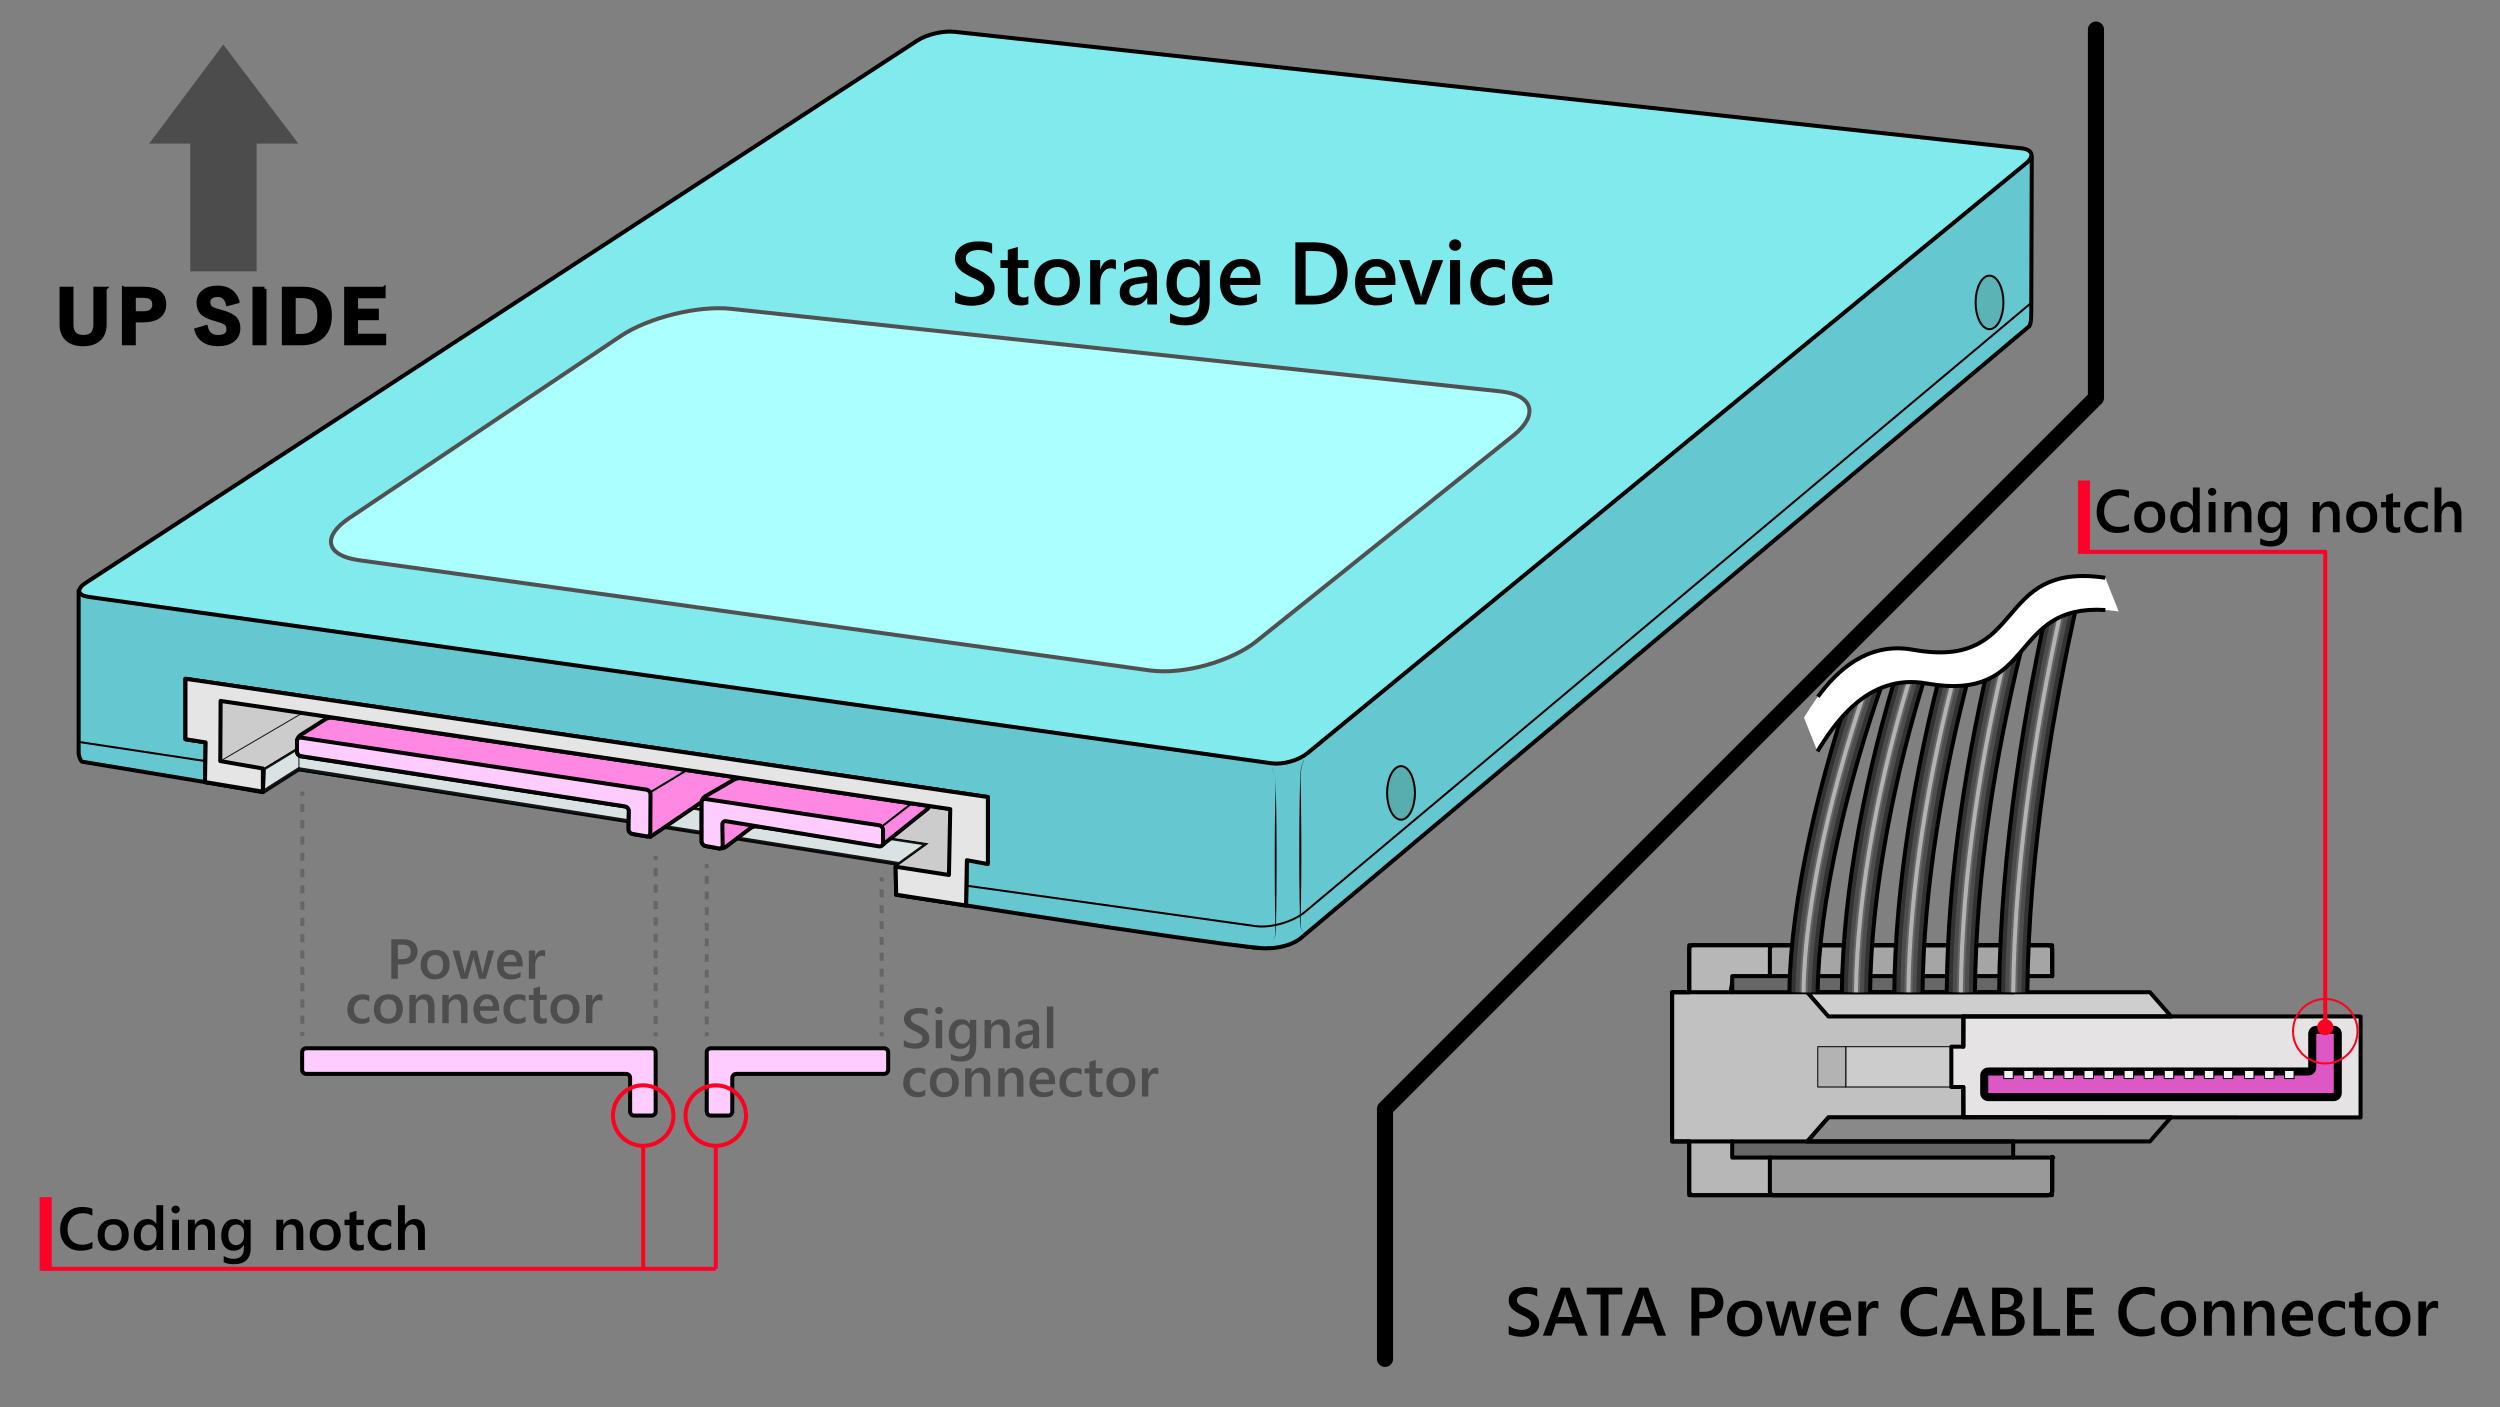 <svg xmlns="http://www.w3.org/2000/svg" width="620" height="349" viewBox="0 0 620 349">
  <rect x="0" y="0" width="620" height="349" fill="#808080" stroke="none"/>
  <g stroke="#000" stroke-miterlimit="10" stroke-linejoin="round">
    <path fill="#666" stroke-width=".5" d="M429.596 242.076h69.687v4h-69.687zm0 41h69.687v4h-69.687z"/>
    <path fill="#898989" stroke-width=".5" d="M533.18 283.076l5.25-6h-85l-4.93 6z"/>
    <path fill="#999" stroke-width=".5" d="M438.93 287h70v9.407h-70z"/>
    <path fill="#A5A5A5" stroke-width=".5" d="M438.93 234.41h70v7.667h-70z"/>
    <path fill="#B7B7B7" stroke-width=".5" d="M418.927 246.076V234.41h20.002v7.667h-9.34l-.67 4zm0 37h10.67v4l9.332-.076v9.407h-20.01z"/>
    <path fill="#C1C1C1" stroke-width=".5" d="M414.68 283.076v-37h33.82l4.93 6h33.5l-.088 25h-33.038l-5.304 6z"/>
    <path fill="#CCC" stroke-width=".25" d="M457.75 259.576h26.18v10h-26.18z"/>
    <path fill="#CECECE" stroke-width=".5" d="M448.5 246.076h84.68l5.25 6h-85z"/>
    <path fill="#E5E3E3" d="M585.43 252.076h-98.5l-.055 7.5h-2.946v10h2.94l.05 7.5 98.5.05z"/>
    <path fill="#B3B3B3" stroke-width=".25" d="M450.804 259.576h6.946v10h-6.946z"/>
  </g>
  <path fill="#DD58C4" d="M572.435 265.73c.55 0 1-.45 1-1v-8.336c0-.55.45-1 1-1h4.333c.55 0 1 .45 1 1v14.688c0 .55-.45 1-1 1h-85.68c-.55 0-1-.45-1-1v-4.353c0-.55.45-1 1-1h79.347z"/>
  <path fill="none" stroke="#000" stroke-width="2" stroke-miterlimit="10" d="M572.435 265.73c.55 0 1-.45 1-1v-8.336c0-.55.45-1 1-1h4.333c.55 0 1 .45 1 1v14.688c0 .55-.45 1-1 1h-85.68c-.55 0-1-.45-1-1v-4.353c0-.55.45-1 1-1h79.347z" stroke-linecap="round" stroke-linejoin="round"/>
  <path fill="#F2F2F2" stroke="#000" stroke-width=".25" stroke-miterlimit="10" d="M556.632 265.486h2.35v2h-2.35zm-5.248 0h2.34v2h-2.34zm-4.71 0h2.355v2h-2.36zm-4.972 0h2.354v2h-2.354zm-4.972 0h2.35v2h-2.35zm-4.97 0h2.34v2h-2.34zm-4.983 0h2.35v2h-2.35zm-4.975 0h2.354v2h-2.354zm-4.972 0h2.353v2h-2.353zm-4.973 0h2.34v2h-2.34zm-4.98 0h2.35v2h-2.35zm-4.977 0h2.354v2H501.9zm-4.97 0h2.353v2h-2.354zm64.674 0h2.354v2h-2.354zm4.97 0h2.355v2h-2.36z" stroke-linecap="round" stroke-linejoin="round"/>
  <path fill="none" stroke="#000" stroke-miterlimit="10" d="M414.68 246.076v37-37zm72.25 13.5v-7.5h-33.5l-5.25-6h-33.5m0 37h33.5l5.25-6h33.5v-7.5m51.5-17.5l-5.25-6h-85m0 37h85l5.25-6m-29.5 9.834v8.497c0 .55-.45 1-1 1h-68c-.55 0-1-.45-1-1v-8.33m0-45v-6.667c0-.55.45-1 1-1h68c.55 0 1 .45 1 1v6.667" stroke-linecap="round" stroke-linejoin="round"/>
  <path fill="none" stroke="#000" stroke-miterlimit="10" d="M418.927 246.076V235.41c0-.55.45-1 1-1h88.002c.55 0 1 .45 1 1v6.667m0 44.833v8.497c0 .55-.45 1-1 1h-88.01c-.55 0-1-.45-1-1v-12.33m119.5-31h-51.5m0 25h51.5m-39.15 6v4m0-45v4" stroke-linecap="round" stroke-linejoin="round"/>
  <g fill="none" stroke="#000" stroke-miterlimit="10" stroke-linecap="round" stroke-linejoin="round">
    <path d="M508.93 242.076v-7.666h-90.003v11.666h-4.248v37h4.24v13.33h90v-9.33"/>
    <path d="M429.596 246.076v-4h79.333m.29 45h-79.63v-4m0-41h68.51m-68.51 45h69.68m-51.1-41h51.1m0 37h-51.1"/>
  </g>
  <path fill="none" stroke="#000" stroke-width="8" stroke-miterlimit="10" d="M499.282 246.076c.356-35.272 6.51-71.076 12.61-98.1m-25.61 98.1c.306-30.253 5.212-59.582 11.47-85.35m-24.47 85.35c.262-25.956 5.146-55.045 12.047-80.955m-25.05 80.96c.25-25.15 6.08-54.83 14.29-80.82m-27.29 80.82c.23-22.48 7.52-53.2 16.66-78.92" stroke-linejoin="round"/>
  <path fill="none" stroke="#333" stroke-width="6" stroke-miterlimit="10" d="M499.282 246.076c.356-35.272 6.51-71.076 12.61-98.1m-25.61 98.1c.306-30.253 5.212-59.582 11.47-85.35m-24.47 85.35c.262-25.956 5.146-55.045 12.047-80.955m-25.05 80.96c.25-25.15 6.08-54.83 14.29-80.82m-27.29 80.82c.23-22.48 7.52-53.2 16.66-78.92" stroke-linejoin="round"/>
  <path fill="none" stroke="#4D4D4D" stroke-width="4" stroke-miterlimit="10" d="M447.282 246.076c.228-22.48 7.52-53.203 16.658-78.92m-3.658 78.92c.254-25.15 6.085-54.83 14.296-80.823m-1.296 80.823c.262-25.956 5.146-55.045 12.047-80.955m.95 80.96c.3-30.25 5.21-59.58 11.47-85.35m1.53 85.35c.35-35.27 6.51-71.07 12.61-98.1" stroke-linejoin="round"/>
  <path fill="none" stroke="#666" stroke-width="2" stroke-miterlimit="10" d="M499.282 246.076c.356-35.272 6.51-71.076 12.61-98.1m-25.61 98.1c.306-30.253 5.212-59.582 11.47-85.35m-24.47 85.35c.262-25.956 5.146-55.045 12.047-80.955m-25.05 80.96c.25-25.15 6.08-54.83 14.29-80.82m-27.29 80.82c.23-22.48 7.52-53.2 16.66-78.92" stroke-linejoin="round"/>
  <path fill="none" stroke="#B3B3B3" stroke-miterlimit="10" d="M499.282 246.076c.356-35.272 6.51-71.076 12.61-98.1m-25.61 98.1c.306-30.253 5.212-59.582 11.47-85.35m-50.47 85.35c.228-22.48 7.52-53.203 16.658-78.92m-3.658 78.92c.254-25.15 6.085-54.83 14.296-80.823m-1.296 80.823c.262-25.956 5.146-55.045 12.047-80.955" stroke-linejoin="round"/>
  <path fill="#FFF" d="M447.385 177.974c3.793-6.066 12.14-19.52 27.03-16.84 28.72 5.17 19.398-21.99 47.69-17.848l3.33 8.36c-28.292-4.14-18.968 23.018-47.69 17.85-14.89-2.68-23.236 10.772-27.028 16.838l-3.332-8.36z"/>
  <path fill="none" stroke="#000" stroke-miterlimit="10" d="M522.135 151.292c-24.29-1.61-16.847 23.16-44.39 18.204-14.892-2.68-23.237 10.773-27.03 16.84"/>
  <path fill="none" stroke="#000" stroke-miterlimit="10" d="M522.104 143.286c-28.29-4.14-18.968 23.017-47.688 17.848-11.4-2.052-18.965 5.352-23.586 11.657"/>
  <path fill="#65C8D0" stroke="#000" stroke-width=".25" stroke-miterlimit="10" d="M223.016 214.295l-.902.652.143 6.942L310 235.19s7.31 2.093 14.988-4.553 177.37-149 177.37-149 1.384-1.49 1.392-4.018c.01-3.46.123-38.27.123-38.27s.906-2.19-3.412-2.67S236.86 7.9 236.86 7.9s-4.806-.525-10.107 2.644c-3.11 2.03-201.78 131.595-204.87 133.61s-2.376 3.532-2.376 3.532.126 36.19 0 38.69.96 2.542.96 2.542l44.735 7.416 8.46-5.266 149.36 23.227z"/>
  <g stroke="#000" stroke-miterlimit="10">
    <path fill="#E6E6E6" d="M65.19 196.446l.185-5.82 8.753-5.335L230 209.25l-6.984 5.045-148.888-23.528z" opacity=".9" stroke-linejoin="round"/>
    <path fill="#FFF" d="M45.995 183.333v-15l199 29.334v14l-5.208-.896-.212 13.8-17.32-2.67-.14-6.94 13.08 1.79.467-16.06L54.71 173.84l-.078 14.916 10.743 1.874-.184 5.82-14.35-2.487.17-9.833z" stroke-linejoin="round"/>
    <path fill="#CCC" stroke-width=".25" d="M222.114 214.947L230 209.25 74.128 185.29l-8.753 5.335-10.743-1.875.078-14.917 180.96 27.165-.333 16z"/>
    <path fill="#FFF" stroke-width=".25" d="M54.632 188.75l20.343-11.912m-.847 8.452v5.477" opacity=".9"/>
  </g>
  <path fill="none" stroke="#000" stroke-miterlimit="10" d="M222.26 221.842c92.67 14.637 92.032 13.326 92.032 13.326s4.707.125 8.04-2.292L503.126 81s.625.01.625-3.375c0-5.75.13-39.12.13-39.12"/>
  <path fill="none" stroke="#000" stroke-miterlimit="10" d="M19.5 146.505v40.412s.336 1.896.958 2c15.74 2.617 30.637 5.086 44.736 7.416" stroke-linecap="round" stroke-linejoin="round"/>
  <path fill="#80EAED" d="M324.2 186.828c-2.127 1.744-6.095 2.858-8.817 2.476L21.953 148.03c-2.724-.383-3.067-1.925-.764-3.428L227.48 10.065c2.302-1.502 6.424-2.487 9.157-2.188L501.363 36.79c2.734.3 3.23 1.97 1.105 3.716l-178.27 146.322z"/>
  <path fill="none" stroke="#000" stroke-miterlimit="10" d="M324.2 186.828c-2.127 1.744-6.095 2.858-8.817 2.476L21.953 148.03c-2.724-.383-3.067-1.925-.764-3.428L227.48 10.065c2.302-1.502 6.424-2.487 9.157-2.188L501.363 36.79c2.734.3 3.23 1.97 1.105 3.716l-178.27 146.322z"/>
  <path fill="none" stroke="#000" stroke-width=".5" stroke-miterlimit="10" d="M503.873 75L323.648 226.147c-2.95 2.474-8.482 4.062-12.296 3.528l-71.566-10.01M19.5 184l31.422 4.75"/>
  <ellipse cx="347.454" cy="196.644" fill="#58ADAF" stroke="#000" stroke-width=".5" stroke-miterlimit="10" rx="3.454" ry="6.643"/>
  <ellipse cx="493.4" cy="75" fill="#5BB3B5" stroke="#000" stroke-width=".5" stroke-miterlimit="10" rx="3.454" ry="6.643"/>
  <path fill="#ABFFFF" d="M311.71 158.958c-6.44 5.157-18.396 8.444-26.566 7.305l-196.16-27.34c-8.17-1.14-9.25-5.83-2.396-10.424l67.337-45.15c6.853-4.6 19.17-7.64 27.374-6.76l190.78 20.47c8.2.88 9.64 5.82 3.2 10.97l-63.58 50.92z"/>
  <path fill="none" stroke="#515151" stroke-miterlimit="10" d="M311.71 158.958c-6.44 5.157-18.396 8.444-26.566 7.305l-196.16-27.34c-8.17-1.14-9.25-5.83-2.396-10.424l67.337-45.15c6.853-4.6 19.17-7.64 27.374-6.76l190.78 20.47c8.2.88 9.64 5.82 3.2 10.97l-63.58 50.92z"/>
  <path d="M323.375 188.625c-.392.74-.58 1.563-.7 2.384-.112.82-.154 1.65-.13 2.48.04 1.67.09 3.33.104 5 .05 3.33.07 6.66.08 10 .03 3.33-.01 6.67-.02 10l-.06 5c-.02 1.66-.05 3.33-.1 5v.01c-.13.98.11 2.06.8 2.82-.73-.73-1.03-1.81-.95-2.85v.01c-.05-1.67-.07-3.34-.09-5l-.06-5c-.01-3.34-.05-6.67-.02-10 .01-3.34.03-6.67.09-10.01.01-1.67.06-3.34.1-5-.01-.84.04-1.67.17-2.5.13-.82.34-1.65.74-2.38zm-7.898 2c.404.73.61 1.556.745 2.377.128.825.185 1.66.175 2.497.04 1.66.09 3.33.104 4.99.06 3.33.08 6.66.09 10 .03 3.33-.01 6.67-.02 10l-.05 5c-.02 1.66-.04 3.33-.09 5v-.01c.09 1.03-.21 2.11-.94 2.84.7-.76.94-1.85.81-2.83v-.01c-.05-1.67-.07-3.34-.09-5l-.05-5c-.01-3.34-.04-6.67-.02-10 .01-3.34.03-6.67.09-10 .02-1.67.07-3.33.11-5 .03-.83-.02-1.67-.13-2.49-.12-.82-.31-1.65-.7-2.39z"/>
  <path fill="#FF88E3" d="M161.266 207.567l20.814-14.16c.455-.31.38-.63-.163-.71L82.485 178c-.544-.08-1.37.096-1.833.39l-6.144 3.91c-.464.294-.845.985-.846 1.535l-.006 2.59c0 .55.442 1.07.986 1.153L155 199.993c.543.084.98.603.97 1.152l-.08 4.497c-.01.55.424 1.076.967 1.17l4.41.755"/>
  <path fill="none" stroke="#000" stroke-miterlimit="10" d="M161.266 207.567l20.814-14.16c.455-.31.38-.63-.163-.71L82.485 178c-.544-.08-1.37.096-1.833.39l-6.144 3.91c-.464.294-.845.985-.846 1.535l-.006 2.59c0 .55.442 1.07.986 1.153L155 199.993c.543.084.98.603.97 1.152l-.08 4.497c-.01.55.424 1.076.967 1.17l4.41.755" stroke-linecap="round" stroke-linejoin="round"/>
  <path fill="#FF88E3" d="M218.667 209.708l11.4-9.13c.428-.344.334-.69-.21-.77l-45.96-6.817c-.545-.08-1.38.08-1.855.36l-7.177 4.16c-.475.28-.865.95-.865 1.5v9.63c0 .55.443 1.08.984 1.18l3.275.6c.54.1 1.34-.09 1.78-.42l6.04-4.59c.44-.33 1.24-.53 1.78-.45l30.8 4.78"/>
  <path fill="none" stroke="#000" stroke-miterlimit="10" d="M218.667 209.708l11.4-9.13c.428-.344.334-.69-.21-.77l-45.96-6.817c-.545-.08-1.38.08-1.855.36l-7.177 4.16c-.475.28-.865.95-.865 1.5v9.63c0 .55.443 1.08.984 1.18l3.275.6c.54.1 1.34-.09 1.78-.42l6.04-4.59c.44-.33 1.24-.53 1.78-.45l30.8 4.78" stroke-linejoin="round"/>
  <path fill="none" stroke="#000" stroke-width=".5" stroke-miterlimit="10" d="M161.33 196.447l9.035-5.463M218.667 205l7.42-5.753"/>
  <path fill="#FCF" d="M174.984 209.804c-.54-.1-.984-.63-.984-1.18V199c0-.55.445-.933.99-.85l43.02 6.516c.545.082.99.6.99 1.15v3.25c0 .55-.444.926-.987.837l-37.9-6.24c-.544-.09-.98.287-.97.837l.084 5.08c.01.55-.426.918-.967.82l-3.276-.596z"/>
  <path fill="none" stroke="#000" stroke-miterlimit="10" d="M174.984 209.804c-.54-.1-.984-.63-.984-1.18V199c0-.55.445-.933.99-.85l43.02 6.516c.545.082.99.6.99 1.15v3.25c0 .55-.444.926-.987.837l-37.9-6.24c-.544-.09-.98.287-.97.837l.084 5.08c.01.55-.426.918-.967.82l-3.276-.596z"/>
  <path fill="#FCF" d="M155.89 205.643c-.01.55.426 1.076.97 1.17l3.42.586c.543.09.99-.29.993-.84l.056-9.57c0-.55-.44-1.07-.99-1.15l-85.69-12.91c-.55-.08-.99.3-.99.85l-.01 2.59c0 .55.44 1.06.98 1.15l80.36 12.47c.54.08.98.6.97 1.15l-.08 4.49z"/>
  <path fill="none" stroke="#000" stroke-miterlimit="10" d="M155.89 205.643c-.01.55.426 1.076.97 1.17l3.42.586c.543.09.99-.29.993-.84l.056-9.57c0-.55-.44-1.07-.99-1.15l-85.69-12.91c-.55-.08-.99.3-.99.85l-.01 2.59c0 .55.44 1.06.98 1.15l80.36 12.47c.54.08.98.6.97 1.15l-.08 4.49z"/>
  <path fill="#E5E5E5" stroke="#000" stroke-miterlimit="10" d="M222.114 214.947l13.223 2.05.325-16.33L54.71 173.833l-.078 14.917 10.562 1.844v5.74l-14.36-2.376.166-9.833-5.005-.792v-15l199 29.334v16.628l-5.208-.963-.212 11.23-17.32-2.672z" stroke-linejoin="round"/>
  <path fill="#FCF" d="M182.602 266.327c-.55 0-1 .45-1 1v8.335c0 .55-.45 1-1 1h-4.333c-.55 0-1-.45-1-1v-14.688c0-.55.45-1 1-1h43c.55 0 1 .45 1 1v4.353c0 .55-.45 1-1 1H182.6z"/>
  <path fill="none" stroke="#000" stroke-miterlimit="10" d="M182.602 266.327c-.55 0-1 .45-1 1v8.335c0 .55-.45 1-1 1h-4.333c-.55 0-1-.45-1-1v-14.688c0-.55.45-1 1-1h43c.55 0 1 .45 1 1v4.353c0 .55-.45 1-1 1H182.6z"/>
  <path fill="#FCF" d="M155.268 266.327c.55 0 1 .45 1 1v8.335c0 .55.45 1 1 1h4.333c.55 0 1-.45 1-1v-14.688c0-.55-.45-1-1-1H75.93c-.55 0-1 .45-1 1v4.353c0 .55.45 1 1 1h79.345z"/>
  <path fill="none" stroke="#000" stroke-miterlimit="10" d="M155.268 266.327c.55 0 1 .45 1 1v8.335c0 .55.45 1 1 1h4.333c.55 0 1-.45 1-1v-14.688c0-.55-.45-1-1-1H75.93c-.55 0-1 .45-1 1v4.353c0 .55.45 1 1 1h79.345z"/>
  <g fill="none" stroke="#666" stroke-miterlimit="10">
    <path d="M74.975 196.333v1"/>
    <path d="M74.975 199.353V254.9" stroke-dasharray="2.02 2.02"/>
    <path d="M74.975 255.91v1"/>
  </g>
  <g fill="none" stroke="#666" stroke-miterlimit="10">
    <path d="M218.667 217.58v1"/>
    <path d="M218.667 220.55v34.467" stroke-dasharray="1.97 1.97"/>
    <path d="M218.667 256v1"/>
  </g>
  <g fill="none" stroke="#666" stroke-miterlimit="10">
    <path d="M175.268 214.295v1"/>
    <path d="M175.268 217.233v37.8" stroke-dasharray="1.938 1.938"/>
    <path d="M175.268 256v1"/>
  </g>
  <g fill="none" stroke="#666" stroke-miterlimit="10">
    <path d="M162.602 212.25v1"/>
    <path d="M162.602 215.286v39.697" stroke-dasharray="2.036 2.036"/>
    <path d="M162.602 256v1"/>
  </g>
  <path fill="none" stroke="#000" stroke-width="4" stroke-miterlimit="10" d="M343.483 337v-62.02L519.797 98.667V7.333" stroke-linecap="round" stroke-linejoin="round"/>
  <path d="M236.864 74.893V72.26c.236.216.517.41.843.58.326.173.67.318 1.037.436s.73.21 1.096.274.702.097 1.01.097c1.074 0 1.875-.18 2.4-.537.527-.358.79-.877.79-1.558 0-.365-.087-.682-.262-.95-.176-.27-.42-.515-.736-.737-.315-.222-.686-.435-1.112-.64-.426-.203-.883-.416-1.37-.638-.523-.28-1.01-.562-1.46-.85-.452-.285-.844-.602-1.177-.95-.333-.347-.595-.74-.784-1.176-.19-.43-.29-.94-.29-1.53 0-.72.16-1.35.49-1.88.32-.53.75-.97 1.29-1.32.53-.34 1.14-.6 1.82-.77.68-.17 1.37-.25 2.08-.25 1.61 0 2.78.19 3.52.55v2.53c-.88-.63-2-.94-3.38-.94-.38 0-.76.04-1.14.11-.38.08-.72.19-1.01.36-.3.17-.54.38-.73.64-.19.26-.28.57-.28.93 0 .35.07.64.21.9.14.25.35.48.62.69.27.21.61.41 1.01.61.39.2.85.41 1.38.64.53.28 1.04.57 1.52.88.47.31.89.65 1.25 1.02.36.38.65.79.86 1.24.21.46.31.98.31 1.56 0 .78-.16 1.44-.47 1.98-.32.54-.74.97-1.27 1.31-.54.34-1.15.58-1.85.73-.7.15-1.43.23-2.2.23-.26 0-.58-.02-.95-.06-.38-.04-.76-.1-1.16-.17-.4-.08-.77-.17-1.12-.28-.35-.11-.64-.23-.85-.37zm18.208.494c-.487.243-1.128.365-1.923.365-2.14 0-3.21-1.024-3.21-3.072v-6.22h-1.84v-1.955h1.83V61.96l2.49-.71v3.255h2.63v1.955h-2.63v5.5c0 .652.11 1.117.35 1.396s.63.42 1.18.42c.42 0 .79-.123 1.09-.366v1.977zm7.025.376c-1.697 0-3.053-.514-4.066-1.542-1.01-1.02-1.52-2.39-1.52-4.08 0-1.85.53-3.29 1.59-4.33 1.06-1.03 2.48-1.55 4.27-1.55 1.72 0 3.06.51 4.02 1.52s1.44 2.41 1.44 4.2c0 1.76-.52 3.16-1.55 4.22-1.03 1.06-2.42 1.59-4.17 1.59zm.118-9.53c-.974 0-1.744.34-2.31 1.022-.566.68-.85 1.62-.85 2.814 0 1.15.287 2.06.86 2.72.573.66 1.34.99 2.3.99.98 0 1.734-.33 2.26-.98.526-.65.79-1.58.79-2.78 0-1.21-.263-2.15-.79-2.81-.525-.66-1.28-.99-2.26-.99zm14.525.647c-.302-.237-.735-.355-1.3-.355-.74 0-1.355.333-1.85 1s-.74 1.57-.74 2.717v5.264h-2.492v-11h2.492v2.267h.043c.243-.773.618-1.376 1.123-1.81.505-.433 1.07-.65 1.692-.65.45 0 .795.068 1.03.204v2.362zm10.204 8.625h-2.417v-1.72h-.043c-.76 1.32-1.873 1.978-3.34 1.978-1.083 0-1.93-.293-2.542-.88-.612-.588-.918-1.365-.918-2.332 0-2.07 1.196-3.28 3.588-3.63l3.266-.46c0-1.57-.745-2.35-2.234-2.35-1.31 0-2.492.45-3.545 1.36v-2.18c1.16-.69 2.49-1.03 4.01-1.03 2.78 0 4.17 1.37 4.17 4.1v7.16zm-2.406-5.403l-2.31.322c-.716.093-1.255.267-1.617.52-.36.255-.54.7-.54 1.338 0 .466.17.847.5 1.144.34.297.78.446 1.34.446.76 0 1.39-.267 1.89-.8s.75-1.205.75-2.014v-.956zm15.458 4.522c0 4.04-2.03 6.06-6.09 6.06-1.434 0-2.683-.24-3.75-.72v-2.278c1.203.688 2.345 1.03 3.427 1.03 2.614 0 3.92-1.285 3.92-3.855v-1.2h-.042c-.82 1.41-2.06 2.11-3.71 2.11-1.34 0-2.42-.49-3.24-1.46-.82-.98-1.23-2.29-1.23-3.93 0-1.87.44-3.35 1.32-4.46.88-1.1 2.09-1.65 3.63-1.65 1.46 0 2.53.6 3.24 1.79h.05v-1.53H300v10.11zm-2.47-4.157v-1.43c0-.772-.257-1.433-.77-1.98-.51-.55-1.15-.823-1.916-.823-.945 0-1.685.35-2.218 1.047-.534.7-.8 1.68-.8 2.93 0 1.08.256 1.95.768 2.6.512.65 1.19.97 2.036.97.86 0 1.558-.31 2.095-.93.54-.61.81-1.41.81-2.37zm15.027.215h-7.498c.03 1.017.342 1.8.94 2.353.598.552 1.42.827 2.466.827 1.18 0 2.26-.35 3.24-1.053v2c-1 .63-2.32.94-3.97.94-1.62 0-2.89-.5-3.81-1.5-.92-1-1.38-2.41-1.38-4.22 0-1.71.51-3.11 1.52-4.19 1.02-1.08 2.27-1.62 3.78-1.62s2.67.48 3.49 1.45c.82.96 1.24 2.31 1.24 4.03v.95zm-2.407-1.762c-.007-.895-.22-1.59-.633-2.09-.416-.497-.988-.746-1.72-.746-.716 0-1.323.262-1.82.784-.498.523-.804 1.207-.92 2.052h5.093zm11.108 6.585V60.1h4.447c5.68 0 8.52 2.504 8.52 7.51 0 2.378-.78 4.288-2.36 5.73-1.57 1.444-3.69 2.166-6.34 2.166h-4.26zM323.8 62.27v11.076h2.042c1.797 0 3.195-.494 4.194-1.482s1.5-2.385 1.5-4.19c0-3.6-1.867-5.402-5.6-5.402H323.8zm22.268 8.412h-7.498c.03 1.017.342 1.8.94 2.353.598.552 1.42.827 2.466.827 1.174 0 2.252-.35 3.232-1.053v2c-1.002.63-2.327.94-3.975.94-1.618 0-2.888-.5-3.808-1.5-.92-1-1.38-2.41-1.38-4.22 0-1.71.506-3.11 1.52-4.19 1.014-1.08 2.27-1.62 3.775-1.62s2.668.48 3.492 1.45c.822.96 1.234 2.31 1.234 4.03v.95zm-2.406-1.762c-.007-.895-.22-1.59-.633-2.09-.42-.497-.99-.746-1.72-.746-.72 0-1.33.262-1.82.784-.5.523-.81 1.207-.92 2.052h5.09zm14.256-4.415l-4.254 11h-2.697l-4.05-11h2.708l2.438 7.69c.187.567.3 1.06.344 1.483h.033c.064-.53.164-1.01.3-1.44l2.558-7.733h2.62zm2.942-2.31c-.407 0-.757-.132-1.047-.397-.29-.265-.435-.602-.435-1.01s.145-.748.435-1.02c.29-.273.64-.41 1.048-.41.43 0 .78.137 1.08.41.3.27.44.61.44 1.02 0 .387-.14.718-.44.994-.29.276-.65.413-1.07.413zm1.236 13.31h-2.492v-11h2.492v11zm11.13-.505c-.88.508-1.923.763-3.126.763-1.633 0-2.95-.51-3.953-1.53-1.004-1.022-1.504-2.344-1.504-3.97 0-1.812.538-3.267 1.616-4.367 1.07-1.1 2.51-1.65 4.32-1.65 1 0 1.88.177 2.65.527v2.32c-.77-.573-1.59-.86-2.45-.86-1.05 0-1.92.357-2.59 1.07-.67.713-1.01 1.646-1.01 2.798 0 1.14.32 2.04.95 2.7.63.66 1.48.99 2.55.99.89 0 1.74-.32 2.53-.95V75zm11.784-4.318h-7.498c.027 1.017.342 1.8.94 2.353.597.552 1.42.827 2.464.827 1.175 0 2.252-.35 3.234-1.053v2c-1.004.63-2.328.94-3.975.94-1.62 0-2.89-.5-3.81-1.5s-1.38-2.41-1.38-4.22c0-1.71.507-3.11 1.52-4.19 1.014-1.08 2.273-1.62 3.777-1.62s2.667.48 3.49 1.45c.824.96 1.236 2.31 1.236 4.03v.95zm-2.406-1.762c-.008-.895-.22-1.59-.635-2.09-.42-.497-.99-.746-1.72-.746-.72 0-1.33.262-1.82.784-.5.523-.81 1.207-.92 2.052h5.09z"/>
  <path stroke="#000" stroke-miterlimit="10" d="M95.133 71.616v1.86h-6.84v3.57h5.166v1.862h-5.17v4.353h6.98v1.87h-9.42V71.62h9.28zm-24.725 0h4.708c2.287 0 4.003.618 5.14 1.854 1.033 1.127 1.55 2.73 1.55 4.81 0 2.37-.727 4.152-2.177 5.348-1.22.998-2.83 1.496-4.85 1.496H70.4V71.616zm2.424 1.81v9.887h1.902c1.522 0 2.66-.454 3.415-1.36.7-.844 1.06-2.063 1.06-3.655 0-3.247-1.45-4.87-4.36-4.87h-2.02zm-7.24-1.81v13.507h-2.47V71.616h2.47zm-6.706 3.137l-2.374.62c-.364-1.473-1.2-2.21-2.505-2.21-.788 0-1.395.18-1.813.537-.354.306-.532.713-.532 1.223 0 .635.204 1.117.612 1.446.37.29 1.028.56 1.973.81l.743.21c1.647.43 2.773.99 3.382 1.69.488.57.734 1.33.734 2.29 0 1.31-.484 2.31-1.452 3.02-.884.65-2.094.97-3.63.97-1.48 0-2.68-.33-3.6-.99-.834-.6-1.402-1.43-1.708-2.52l2.336-.71c.195.83.574 1.46 1.142 1.89.488.36 1.082.55 1.778.55 1.793 0 2.69-.65 2.69-1.93 0-.65-.198-1.13-.59-1.45-.387-.31-1.102-.61-2.152-.9l-.727-.21c-1.563-.45-2.635-1.02-3.22-1.71-.49-.58-.735-1.37-.735-2.36 0-1.14.46-2.05 1.38-2.74.845-.64 1.95-.95 3.32-.95 2.554 0 4.204 1.12 4.948 3.36zm-32.94-3.137v8.84c0 1.7-.542 2.98-1.63 3.834-.912.72-2.14 1.08-3.68 1.08-1.79 0-3.15-.465-4.09-1.394-.847-.845-1.27-2.018-1.27-3.52v-8.84h2.44v8.806c0 2.103.992 3.153 2.974 3.153 1.984 0 2.974-1.05 2.974-3.153v-8.807h2.283zm4.796 0h4.964c3.345 0 5.017 1.29 5.017 3.868 0 1.343-.498 2.36-1.494 3.052-.9.61-2.12.917-3.68.917h-2.37v5.67h-2.44V71.615zm2.442 1.76v4.317h2.303c1.845 0 2.77-.73 2.77-2.193 0-1.417-.894-2.125-2.683-2.125h-2.39z"/>
  <path fill="#4C4C4C" d="M63.64 35.61v31.687H47.18V35.61H36.987L55.37 11.045 73.983 35.61H63.64z"/>
  <path d="M374.158 330.777v-2.034c.182.166.4.315.65.448s.52.25.802.34c.282.09.564.16.847.21s.542.08.78.08c.83 0 1.448-.14 1.855-.41.406-.27.61-.68.61-1.2 0-.28-.068-.52-.204-.73-.136-.2-.325-.39-.568-.56-.243-.17-.53-.34-.86-.49-.328-.16-.68-.32-1.057-.49-.404-.22-.78-.44-1.13-.66-.35-.22-.65-.46-.908-.73-.258-.27-.46-.57-.606-.91-.15-.33-.22-.73-.22-1.18 0-.56.12-1.04.37-1.46s.58-.75.99-1.02.88-.47 1.4-.6 1.06-.19 1.61-.19c1.24 0 2.15.14 2.72.42v1.95c-.68-.48-1.55-.73-2.61-.73-.3 0-.59.03-.88.09-.29.06-.55.15-.78.28-.23.13-.42.29-.56.49s-.22.44-.22.72c0 .27.06.5.17.69s.27.37.48.53.47.32.78.47c.31.15.66.32 1.07.5.41.22.81.45 1.17.68s.69.51.97.79c.28.29.5.61.66.96s.24.76.24 1.2c0 .61-.12 1.12-.37 1.53-.24.42-.57.76-.98 1.02-.41.26-.89.45-1.42.57-.54.12-1.11.18-1.7.18-.2 0-.45-.02-.74-.05-.29-.03-.59-.07-.9-.13-.31-.06-.59-.13-.87-.21-.27-.08-.49-.17-.65-.28zm19.582.473h-2.167l-1.07-3.03h-4.683l-1.03 3.03h-2.157l4.458-11.903h2.23l4.43 11.903zm-3.76-4.64l-1.652-4.75c-.05-.153-.103-.402-.158-.745h-.033c-.05.314-.105.564-.166.746l-1.63 4.75h3.65zm12.35-5.587h-3.42v10.227h-1.974v-10.227h-3.412v-1.677h8.807v1.677zm10.843 10.227h-2.167l-1.07-3.03h-4.683l-1.03 3.03h-2.157l4.458-11.903h2.225l4.42 11.903zm-3.76-4.64l-1.652-4.75c-.05-.153-.1-.402-.15-.745h-.03c-.05.314-.1.564-.16.746l-1.63 4.75h3.64zm12.035.324v4.316h-1.968v-11.903h3.61c1.368 0 2.428.318 3.18.954.753.64 1.13 1.54 1.13 2.69 0 1.16-.394 2.11-1.18 2.84-.785.74-1.848 1.11-3.188 1.11h-1.584zm0-5.96v4.35h1.278c.847 0 1.49-.196 1.934-.59.443-.393.664-.946.664-1.66 0-1.4-.813-2.1-2.44-2.1h-1.436zm11.182 10.476c-1.312 0-2.36-.398-3.143-1.192s-1.175-1.847-1.175-3.158c0-1.428.408-2.543 1.225-3.346.816-.802 1.916-1.203 3.3-1.203 1.328 0 2.363.4 3.104 1.17.75.79 1.12 1.87 1.12 3.25 0 1.36-.4 2.44-1.2 3.26s-1.87 1.23-3.22 1.23zm.09-7.364c-.752 0-1.347.264-1.784.79-.437.524-.655 1.25-.655 2.174 0 .89.23 1.593.67 2.104s1.04.768 1.78.768c.76 0 1.34-.252 1.75-.756.41-.503.61-1.22.61-2.15 0-.935-.2-1.656-.61-2.166-.4-.51-.99-.764-1.74-.764zm17.723-1.336l-2.507 8.5h-2.017l-1.55-5.76c-.06-.223-.1-.472-.12-.748h-.04c-.01.188-.06.432-.15.73l-1.68 5.777h-1.98l-2.5-8.5h1.99l1.54 6.12c.05.18.08.42.1.73h.06c.01-.23.06-.48.13-.75l1.72-6.11h1.81l1.53 6.15c.05.19.08.44.11.73h.05c.01-.21.05-.45.12-.73l1.51-6.15h1.83zm8.624 4.773h-5.794c.022.785.265 1.392.727 1.817s1.097.64 1.904.64c.908 0 1.74-.27 2.5-.814v1.553c-.775.48-1.8.73-3.072.73-1.25 0-2.23-.39-2.942-1.16-.71-.77-1.067-1.86-1.067-3.26 0-1.32.392-2.4 1.175-3.24s1.756-1.25 2.918-1.25 2.062.37 2.698 1.12c.636.74.954 1.78.954 3.11v.74zm-1.86-1.36c-.005-.693-.168-1.23-.488-1.616-.33-.385-.77-.576-1.33-.576s-1.02.21-1.41.61-.62.94-.71 1.59h3.93zm8.625-1.58c-.232-.18-.566-.272-1.004-.272-.57 0-1.046.26-1.428.78-.382.52-.572 1.22-.572 2.1v4.07h-1.926v-8.5h1.926v1.76h.033c.19-.6.48-1.06.87-1.4.39-.33.83-.5 1.31-.5.35 0 .62.05.8.16v1.83zm14.55 6.17c-.895.464-2.01.696-3.344.696-1.727 0-3.11-.55-4.15-1.64-1.04-1.09-1.56-2.52-1.56-4.29 0-1.91.584-3.44 1.755-4.62 1.17-1.18 2.65-1.76 4.437-1.76 1.15 0 2.105.16 2.863.49v1.96c-.802-.48-1.688-.72-2.656-.72-1.29 0-2.333.41-3.133 1.23s-1.2 1.92-1.2 3.3c0 1.31.374 2.35 1.12 3.13s1.73 1.16 2.947 1.16c1.13 0 2.1-.27 2.93-.8v1.83zm12.038.497h-2.167l-1.07-3.03H484.5l-1.03 3.03h-2.157l4.458-11.903H488l4.424 11.903zm-3.76-4.64l-1.652-4.75c-.05-.153-.103-.402-.158-.745h-.033c-.05.314-.105.564-.166.746l-1.63 4.75h3.65zm5.395 4.64v-11.903h3.777c1.15 0 2.063.252 2.735.755.672.504 1.01 1.16 1.01 1.968 0 .675-.192 1.262-.574 1.76s-.91.853-1.585 1.063v.033c.818.094 1.473.397 1.963.91.49.51.74 1.176.74 1.995 0 1.02-.4 1.85-1.2 2.48-.8.63-1.81.95-3.04.95h-3.81zm1.967-10.318v3.387h1.278c.687 0 1.225-.17 1.614-.49.39-.33.585-.78.585-1.38 0-1.02-.68-1.53-2.05-1.53h-1.44zm0 4.972v3.77h1.685c.736 0 1.305-.17 1.706-.512.4-.34.603-.81.603-1.406 0-1.234-.855-1.852-2.565-1.852h-1.42zm14.892 5.346h-6.592v-11.903h1.977v10.235h4.61v1.668zm8.4 0h-6.684v-11.903h6.417v1.677h-4.44v3.37h4.092v1.67h-4.1v3.52h4.7v1.666zm15.09-.498c-.896.465-2.01.697-3.345.697-1.73 0-3.11-.55-4.15-1.64-1.04-1.09-1.57-2.52-1.57-4.29 0-1.91.58-3.44 1.75-4.62 1.17-1.18 2.65-1.76 4.43-1.76 1.15 0 2.1.16 2.86.49v1.96c-.8-.48-1.69-.72-2.66-.72-1.29 0-2.34.41-3.14 1.23s-1.2 1.92-1.2 3.3c0 1.31.37 2.35 1.12 3.13s1.73 1.16 2.94 1.16c1.12 0 2.1-.27 2.92-.8v1.83zm5.81.698c-1.31 0-2.357-.398-3.14-1.192s-1.176-1.847-1.176-3.158c0-1.428.408-2.543 1.225-3.346.816-.802 1.916-1.203 3.3-1.203 1.328 0 2.363.4 3.104 1.17.74.79 1.112 1.87 1.112 3.25 0 1.36-.4 2.44-1.2 3.26s-1.88 1.23-3.23 1.23zm.093-7.364c-.753 0-1.348.264-1.785.79-.437.524-.655 1.25-.655 2.174 0 .89.222 1.593.664 2.104s1.04.768 1.78.768c.76 0 1.34-.252 1.75-.756.41-.503.61-1.22.61-2.15 0-.935-.2-1.656-.61-2.166s-.99-.764-1.74-.764zm13.863 7.164h-1.926v-4.79c0-1.588-.563-2.382-1.686-2.382-.587 0-1.07.22-1.453.66-.38.44-.572.994-.572 1.664v4.848H546.6v-8.5h1.934v1.41h.033c.637-1.072 1.555-1.61 2.756-1.61.924 0 1.63.3 2.117.9.486.602.73 1.47.73 2.604v5.196zm9.92 0h-1.926v-4.79c0-1.588-.563-2.382-1.686-2.382-.587 0-1.07.22-1.453.66-.38.44-.572.994-.572 1.664v4.848h-1.934v-8.5h1.93v1.41h.03c.63-1.072 1.55-1.61 2.75-1.61.92 0 1.63.3 2.11.9.48.602.73 1.47.73 2.604v5.196zm9.546-3.727h-5.794c.022.785.265 1.392.727 1.817s1.09.64 1.9.64c.91 0 1.74-.27 2.5-.814v1.553c-.78.48-1.8.73-3.07.73-1.25 0-2.23-.39-2.94-1.16-.72-.77-1.07-1.86-1.07-3.26 0-1.32.39-2.4 1.17-3.24s1.75-1.25 2.92-1.25 2.06.37 2.7 1.12c.63.74.95 1.78.95 3.11v.74zm-1.86-1.36c-.006-.693-.17-1.23-.49-1.616-.32-.385-.763-.576-1.327-.576-.56 0-1.03.21-1.41.61s-.62.94-.71 1.59h3.93zm9.78 4.697c-.68.393-1.487.59-2.417.59-1.27 0-2.28-.396-3.06-1.184-.78-.79-1.16-1.812-1.16-3.067 0-1.4.41-2.53 1.25-3.38s1.94-1.28 3.34-1.28c.77 0 1.46.13 2.05.4v1.79c-.59-.45-1.22-.67-1.89-.67-.82 0-1.48.27-2 .82s-.78 1.27-.78 2.16c0 .88.24 1.57.73 2.08s1.14.76 1.97.76c.69 0 1.34-.25 1.96-.74v1.67zm6.39.298c-.376.188-.87.283-1.485.283-1.64 0-2.47-.79-2.47-2.37v-4.8h-1.42v-1.51h1.42v-1.96l1.93-.55v2.52h2.04v1.51h-2.03v4.25c0 .51.09.87.28 1.08.18.22.49.33.91.33.33 0 .61-.09.85-.28v1.53zm5.43.292c-1.31 0-2.36-.398-3.143-1.192s-1.175-1.847-1.175-3.158c0-1.428.408-2.543 1.225-3.346.816-.802 1.916-1.203 3.3-1.203 1.328 0 2.363.4 3.104 1.17.74.79 1.112 1.87 1.112 3.25 0 1.36-.4 2.44-1.2 3.26s-1.88 1.23-3.23 1.23zm.09-7.364c-.752 0-1.347.264-1.784.79-.437.524-.655 1.25-.655 2.174 0 .89.222 1.593.664 2.104s1.04.768 1.78.768c.76 0 1.34-.252 1.75-.756.41-.503.61-1.22.61-2.15 0-.935-.2-1.656-.61-2.166-.4-.51-.99-.764-1.74-.764zm11.224.498c-.233-.182-.567-.273-1.005-.273-.57 0-1.046.26-1.428.78-.382.52-.572 1.22-.572 2.1v4.07h-1.926v-8.5h1.92v1.76h.03c.19-.6.47-1.06.86-1.4.39-.33.82-.5 1.3-.5.35 0 .61.05.79.16v1.83z"/>
  <circle cx="159.514" cy="276.662" r="7.5" fill="none" stroke="#FF001F" stroke-miterlimit="10" stroke-linejoin="round"/>
  <circle cx="177.514" cy="276.662" r="7.5" fill="none" stroke="#FF001F" stroke-miterlimit="10" stroke-linejoin="round"/>
  <circle cx="576.666" cy="255.742" r="8" fill="none" stroke="#FF001F" stroke-width=".5" stroke-miterlimit="10" stroke-linejoin="round"/>
  <circle cx="576.666" cy="254.742" r="1.5" fill="#FF002B" stroke="#FF001F" stroke-miterlimit="10" stroke-linejoin="round"/>
  <path d="M527.955 131.56c-.79.41-1.775.614-2.952.614-1.523 0-2.744-.48-3.662-1.443s-1.37-2.22-1.37-3.78c0-1.68.52-3.03 1.55-4.07 1.03-1.03 2.34-1.55 3.92-1.55 1.02 0 1.86.15 2.53.43v1.73c-.71-.42-1.49-.63-2.34-.63-1.14 0-2.06.37-2.76 1.09-.7.73-1.06 1.7-1.06 2.92 0 1.16.33 2.08.99 2.77.66.69 1.53 1.03 2.6 1.03.99 0 1.85-.23 2.58-.7v1.62zm5.127.614c-1.158 0-2.082-.35-2.772-1.05-.69-.702-1.036-1.63-1.036-2.788 0-1.26.36-2.244 1.08-2.952.72-.708 1.69-1.062 2.91-1.062 1.173 0 2.086.344 2.74 1.033s.98 1.643.98 2.864c0 1.19-.352 2.15-1.058 2.87-.704.72-1.654 1.08-2.844 1.08zm.08-6.497c-.664 0-1.19.232-1.574.696-.387.464-.58 1.104-.58 1.92 0 .785.196 1.404.587 1.855.39.452.913.678 1.567.678.67 0 1.183-.222 1.542-.667.358-.45.538-1.08.538-1.9 0-.83-.18-1.46-.538-1.91-.36-.45-.873-.68-1.542-.68zm12.37 6.32h-1.7v-1.273h-.028c-.547.967-1.39 1.45-2.526 1.45-.924 0-1.662-.335-2.216-1.007-.555-.67-.83-1.586-.83-2.743 0-1.24.305-2.234.918-2.98.612-.748 1.43-1.122 2.45-1.122 1.01 0 1.745.405 2.204 1.216h.03v-4.644h1.698v11.104zm-1.677-3.427v-.98c0-.533-.174-.985-.52-1.356s-.79-.557-1.326-.557c-.64 0-1.14.237-1.5.71-.37.474-.55 1.13-.55 1.97 0 .762.17 1.364.52 1.805.35.442.82.663 1.41.663.58 0 1.05-.213 1.41-.64s.54-.965.54-1.615zm4.753-5.647c-.278 0-.517-.09-.714-.27-.198-.182-.297-.41-.297-.69s.1-.51.297-.695c.197-.186.436-.278.714-.278.288 0 .532.093.732.278s.3.417.3.696c0 .264-.1.49-.3.678s-.444.28-.732.28zm.842 9.075h-1.7v-7.5h1.7v7.5zm8.9 0h-1.7v-4.226c0-1.4-.494-2.102-1.485-2.102-.518 0-.945.194-1.28.582-.34.39-.507.878-.507 1.47v4.276h-1.707v-7.5h1.71v1.245h.03c.56-.947 1.37-1.42 2.43-1.42.82 0 1.44.264 1.87.794s.65 1.295.65 2.296v4.585zm8.898-.6c0 2.753-1.384 4.13-4.152 4.13-.977 0-1.83-.164-2.557-.49v-1.554c.82.47 1.6.703 2.33.703 1.78 0 2.67-.876 2.67-2.63v-.82h-.03c-.56.958-1.41 1.437-2.54 1.437-.92 0-1.65-.333-2.21-1-.56-.666-.84-1.56-.84-2.684 0-1.274.3-2.288.9-3.04s1.42-1.128 2.47-1.128c.99 0 1.72.405 2.2 1.216h.03v-1.04h1.7v6.9zm-1.684-2.835v-.974c0-.53-.175-.98-.524-1.36-.35-.38-.785-.56-1.308-.56-.645 0-1.148.24-1.512.71-.364.47-.546 1.14-.546 1.99 0 .73.175 1.32.523 1.77.35.44.812.66 1.388.66.586 0 1.063-.22 1.43-.64s.55-.97.55-1.63zm14.7 3.435h-1.7v-4.226c0-1.4-.494-2.102-1.485-2.102-.52 0-.95.194-1.29.582-.34.39-.51.878-.51 1.47v4.276h-1.71v-7.5h1.7v1.245h.03c.56-.947 1.37-1.42 2.43-1.42.82 0 1.44.264 1.87.794s.64 1.295.64 2.296v4.585zm5.398.176c-1.158 0-2.082-.35-2.772-1.05-.69-.702-1.036-1.63-1.036-2.788 0-1.26.36-2.244 1.08-2.952.72-.708 1.69-1.062 2.91-1.062 1.173 0 2.086.344 2.74 1.033s.98 1.643.98 2.864c0 1.19-.352 2.15-1.058 2.87-.704.72-1.653 1.08-2.844 1.08zm.08-6.497c-.664 0-1.19.232-1.574.696-.387.464-.58 1.104-.58 1.92 0 .785.196 1.404.587 1.855.39.452.913.678 1.567.678.67 0 1.183-.222 1.542-.667.358-.45.538-1.08.538-1.9 0-.83-.18-1.46-.538-1.91-.36-.45-.873-.68-1.542-.68zm9.506 6.24c-.332.166-.77.25-1.31.25-1.456 0-2.184-.7-2.184-2.096v-4.24H590.5v-1.33h1.254v-1.73l1.7-.48v2.22h1.793v1.33h-1.794v3.75c0 .45.08.76.24.95.163.19.43.29.808.29.29 0 .54-.08.75-.25v1.35zm6.834-.263c-.6.347-1.31.52-2.13.52-1.114 0-2.014-.348-2.696-1.044-.685-.695-1.025-1.598-1.025-2.706 0-1.235.37-2.228 1.11-2.978s1.72-1.124 2.95-1.124c.69 0 1.29.12 1.81.36v1.58c-.52-.39-1.08-.585-1.67-.585-.72 0-1.3.243-1.76.73s-.69 1.12-.69 1.907c0 .776.22 1.39.65 1.838.43.45 1.01.674 1.74.674.61 0 1.19-.217 1.73-.652v1.48zm8.35.344h-1.7v-4.102c0-1.484-.495-2.227-1.486-2.227-.498 0-.918.21-1.26.64s-.513.98-.513 1.65v4.03h-1.707v-11.1h1.707v4.85h.03c.565-.95 1.376-1.42 2.43-1.42 1.666 0 2.5 1.02 2.5 3.05v4.62zM22.895 309.56c-.79.41-1.775.614-2.952.614-1.523 0-2.744-.48-3.662-1.443-.91-.96-1.37-2.22-1.37-3.78 0-1.68.52-3.03 1.55-4.07 1.03-1.03 2.34-1.55 3.92-1.55 1.02 0 1.86.15 2.53.44v1.73c-.71-.42-1.49-.63-2.34-.63-1.14 0-2.06.37-2.76 1.1-.7.73-1.06 1.7-1.06 2.92 0 1.16.33 2.08.99 2.77.66.68 1.53 1.03 2.6 1.03.99 0 1.85-.24 2.58-.71v1.61zm5.125.614c-1.157 0-2.08-.35-2.77-1.05-.692-.702-1.037-1.63-1.037-2.788 0-1.26.36-2.244 1.08-2.95.72-.71 1.69-1.064 2.91-1.064 1.173 0 2.086.344 2.74 1.033.654.688.98 1.643.98 2.863 0 1.196-.352 2.154-1.058 2.875-.704.72-1.653 1.08-2.844 1.08zm.082-6.496c-.664 0-1.19.23-1.574.695-.387.464-.58 1.104-.58 1.92 0 .785.196 1.404.587 1.855.39.452.913.678 1.567.678.67 0 1.183-.223 1.542-.666.358-.445.538-1.077.538-1.897 0-.825-.18-1.462-.538-1.91-.36-.45-.873-.675-1.542-.675zm12.37 6.32h-1.7v-1.274h-.028c-.547.967-1.39 1.45-2.526 1.45-.924 0-1.662-.336-2.216-1.007-.555-.67-.83-1.586-.83-2.743 0-1.24.305-2.234.918-2.98.612-.748 1.43-1.12 2.45-1.12 1.01 0 1.745.404 2.204 1.215h.03v-4.65h1.698v11.1zm-1.677-3.428v-.98c0-.533-.174-.984-.52-1.355s-.79-.557-1.326-.557c-.64 0-1.14.236-1.5.71-.37.474-.55 1.13-.55 1.97 0 .762.17 1.364.52 1.806.35.442.82.663 1.41.663.58 0 1.05-.213 1.41-.64s.54-.967.54-1.617zm4.753-5.646c-.278 0-.517-.09-.714-.27-.198-.182-.297-.41-.297-.69s.1-.51.297-.695c.197-.19.436-.28.714-.28.288 0 .532.09.732.27s.3.41.3.69c0 .26-.1.49-.3.68s-.444.28-.732.28zm.842 9.074h-1.7v-7.5h1.7v7.5zm8.9 0h-1.7v-4.227c0-1.4-.495-2.1-1.486-2.1-.518 0-.945.2-1.28.58-.34.39-.507.88-.507 1.47V310H46.61v-7.5h1.707v1.245h.03c.56-.947 1.37-1.42 2.43-1.42.816 0 1.44.265 1.868.794s.645 1.29.645 2.29V310zm8.898-.6c0 2.753-1.384 4.13-4.152 4.13-.977 0-1.83-.163-2.557-.49v-1.554c.82.47 1.6.703 2.33.703 1.78 0 2.67-.876 2.67-2.63v-.82h-.03c-.56.958-1.41 1.437-2.54 1.437-.92 0-1.65-.333-2.21-1-.56-.666-.84-1.56-.84-2.684 0-1.275.3-2.288.9-3.04s1.42-1.128 2.47-1.128c.99 0 1.72.405 2.2 1.216h.03v-1.04h1.7v6.9zm-1.684-2.835v-.974c0-.53-.175-.98-.524-1.36-.35-.38-.785-.56-1.308-.56-.645 0-1.148.23-1.512.71-.364.47-.546 1.14-.546 1.99 0 .74.175 1.33.523 1.77.35.44.812.66 1.388.66.586 0 1.063-.21 1.43-.64s.55-.96.55-1.62zm14.7 3.435h-1.7v-4.227c0-1.4-.495-2.1-1.486-2.1-.518 0-.945.2-1.28.58-.34.39-.507.88-.507 1.47V310h-1.7v-7.5h1.71v1.245h.03c.56-.947 1.37-1.42 2.43-1.42.82 0 1.44.265 1.87.794s.65 1.29.65 2.29V310zm5.398.176c-1.158 0-2.082-.35-2.772-1.05-.69-.702-1.036-1.63-1.036-2.788 0-1.26.36-2.244 1.08-2.95.72-.71 1.69-1.064 2.91-1.064 1.173 0 2.086.344 2.74 1.033.654.688.98 1.643.98 2.863 0 1.196-.352 2.154-1.058 2.875-.705.72-1.654 1.08-2.844 1.08zm.08-6.496c-.664 0-1.19.23-1.574.695-.387.464-.58 1.104-.58 1.92 0 .785.196 1.404.587 1.855.39.452.913.678 1.567.678.67 0 1.183-.223 1.542-.666.358-.445.538-1.077.538-1.897 0-.825-.18-1.462-.538-1.91-.36-.45-.873-.675-1.542-.675zm9.506 6.24c-.332.166-.77.248-1.31.248-1.456 0-2.184-.697-2.184-2.094v-4.24H85.44v-1.334h1.254v-1.736l1.7-.482v2.22h1.793v1.332h-1.794v3.75c0 .444.08.762.24.952.163.19.43.285.808.285.29 0 .54-.09.75-.25v1.34zm6.832-.264c-.6.346-1.31.52-2.13.52-1.113 0-2.013-.348-2.695-1.044-.685-.695-1.025-1.598-1.025-2.706 0-1.235.367-2.228 1.102-2.978.735-.75 1.718-1.124 2.948-1.124.684 0 1.286.12 1.81.36v1.58c-.523-.39-1.08-.585-1.67-.585-.72 0-1.307.242-1.766.73s-.688 1.12-.688 1.907c0 .775.216 1.39.648 1.838.432.45 1.012.674 1.74.674.61 0 1.186-.217 1.728-.652v1.48zm8.35.344h-1.698v-4.102c0-1.484-.496-2.227-1.487-2.227-.498 0-.918.21-1.26.64s-.513.98-.513 1.65v4.03h-1.707v-11.1h1.707v4.85h.03c.565-.95 1.376-1.42 2.43-1.42 1.666 0 2.5 1.02 2.5 3.05v4.62z"/>
  <path fill="none" stroke="#FF002B" stroke-miterlimit="10" d="M10.333 314.667h167.18m0 0v-30.505"/>
  <path fill="none" stroke="#FF001F" stroke-miterlimit="10" d="M159.514 314.667v-30.505" stroke-linejoin="round"/>
  <path fill="#4D4D4D" d="M98.664 239.188v3.555h-1.62v-9.803h2.974c1.125 0 2 .262 2.618.786s.93 1.263.93 2.215-.324 1.74-.97 2.34-1.523.91-2.626.91h-1.306zm0-4.91v3.583h1.053c.697 0 1.228-.16 1.593-.48s.547-.78.547-1.36c0-1.15-.67-1.73-2.01-1.73h-1.183zm9.208 8.628c-1.08 0-1.942-.327-2.587-.98-.645-.654-.967-1.52-.967-2.602 0-1.176.336-2.094 1.008-2.755s1.578-1 2.717-1c1.094 0 1.946.32 2.557.96s.916 1.53.916 2.67c0 1.11-.33 2.01-.988 2.68-.66.67-1.544 1-2.656 1zm.075-6.063c-.62 0-1.11.217-1.47.65s-.54 1.03-.54 1.79c0 .733.182 1.312.547 1.732.365.422.852.633 1.463.633.625 0 1.104-.207 1.44-.622s.5-1.005.5-1.77c0-.772-.166-1.366-.5-1.785s-.815-.62-1.44-.62zm14.595-1.1l-2.064 7h-1.66l-1.272-4.745c-.05-.183-.082-.388-.096-.615h-.027c-.01.155-.05.355-.123.602l-1.38 4.758h-1.628l-2.058-7h1.64l1.272 5.045c.04.15.068.35.082.602h.048c.014-.19.05-.396.11-.615l1.414-5.03h1.49l1.258 5.064c.04.15.07.36.09.6h.047c.01-.17.043-.37.103-.6l1.244-5.07h1.51zm7.103 3.93h-4.77c.017.647.217 1.146.597 1.497s.903.526 1.57.526c.747 0 1.432-.224 2.057-.67v1.278c-.64.4-1.49.602-2.53.602-1.03 0-1.84-.318-2.43-.953-.59-.637-.88-1.53-.88-2.684 0-1.09.32-1.98.96-2.67s1.44-1.03 2.4-1.03 1.69.31 2.22.92.78 1.47.78 2.56v.61zm-1.532-1.12c-.004-.57-.14-1.014-.403-1.33-.264-.317-.63-.476-1.094-.476-.456 0-.842.166-1.16.5s-.51.767-.583 1.305h3.24zm7.103-1.3c-.19-.15-.467-.226-.827-.226-.47 0-.87.212-1.18.636s-.47 1-.47 1.73v3.35h-1.59v-7h1.58v1.44h.03c.15-.49.39-.875.71-1.15.32-.276.68-.414 1.07-.414.28 0 .5.04.65.13v1.5zm-43.63 16.167c-.56.324-1.225.486-1.99.486-1.04 0-1.877-.324-2.516-.975-.638-.64-.957-1.49-.957-2.52 0-1.15.343-2.08 1.03-2.78.685-.7 1.602-1.05 2.75-1.05.638 0 1.2.11 1.688.34v1.48c-.48-.36-1-.54-1.55-.54-.67 0-1.22.23-1.64.68-.43.46-.64 1.05-.64 1.78s.2 1.3.61 1.72.95.63 1.63.63c.57 0 1.11-.2 1.61-.61v1.38zm4.674.486c-1.08 0-1.94-.327-2.586-.98-.645-.654-.967-1.52-.967-2.602 0-1.176.336-2.094 1.008-2.755s1.578-1 2.717-1c1.094 0 1.946.32 2.557.96s.91 1.53.91 2.67c0 1.11-.33 2.01-.99 2.68-.66.67-1.55 1-2.66 1zm.076-6.063c-.62 0-1.11.217-1.47.65s-.54 1.03-.54 1.79c0 .733.182 1.312.547 1.732.365.422.852.633 1.463.633.625 0 1.104-.207 1.44-.622s.5-1.005.5-1.77c0-.772-.166-1.366-.5-1.785s-.815-.62-1.44-.62zm11.416 5.9h-1.586v-3.945c0-1.308-.462-1.962-1.388-1.962-.483 0-.882.182-1.196.543-.314.36-.472.81-.472 1.37v3.99h-1.593v-7h1.593v1.16h.027c.524-.89 1.28-1.33 2.27-1.33.76 0 1.342.24 1.743.74.4.49.602 1.2.602 2.14v4.28zm8.168 0h-1.585v-3.945c0-1.308-.462-1.962-1.388-1.962-.483 0-.882.182-1.196.543-.31.36-.47.81-.47 1.37v3.99h-1.59v-7h1.6v1.16h.03c.53-.89 1.28-1.33 2.27-1.33.76 0 1.34.24 1.75.74.4.49.6 1.2.6 2.14v4.28zm7.863-3.07h-4.77c.017.647.217 1.146.597 1.497s.903.526 1.57.526c.747 0 1.432-.224 2.057-.67v1.278c-.638.4-1.48.602-2.53.602-1.03 0-1.837-.318-2.422-.953-.585-.637-.878-1.53-.878-2.684 0-1.09.322-1.98.967-2.67s1.446-1.03 2.403-1.03 1.698.31 2.222.92.78 1.47.78 2.56v.61zm-1.532-1.12c0-.57-.13-1.014-.4-1.33-.26-.317-.63-.476-1.09-.476-.45 0-.84.166-1.16.5s-.51.767-.58 1.305h3.24zm8.06 3.867c-.56.324-1.22.486-1.99.486-1.04 0-1.87-.324-2.51-.975-.64-.64-.96-1.49-.96-2.52 0-1.15.35-2.08 1.03-2.78.69-.7 1.61-1.05 2.75-1.05.64 0 1.2.11 1.69.34v1.48c-.49-.36-1-.54-1.56-.54-.67 0-1.22.23-1.64.68-.43.46-.64 1.05-.64 1.78s.21 1.3.61 1.72.95.63 1.63.63c.57 0 1.11-.2 1.62-.61v1.38zm5.27.247c-.31.155-.72.232-1.22.232-1.36 0-2.03-.66-2.03-1.96v-3.96h-1.17v-1.25h1.17v-1.62l1.59-.45v2.07h1.68v1.24h-1.68v3.5c0 .41.08.71.23.89s.4.26.75.26c.27 0 .5-.08.7-.23v1.25zm4.47.24c-1.08 0-1.94-.328-2.58-.98-.64-.655-.96-1.52-.96-2.603 0-1.176.34-2.094 1.01-2.755s1.58-1 2.72-1c1.1 0 1.95.32 2.56.96s.92 1.53.92 2.67c0 1.11-.33 2.01-.99 2.68-.66.67-1.54 1-2.65 1zm.08-6.064c-.62 0-1.11.217-1.47.65s-.54 1.03-.54 1.79c0 .733.18 1.312.55 1.732.37.422.86.633 1.47.633.63 0 1.11-.207 1.44-.622s.5-1.005.5-1.77c0-.772-.16-1.366-.5-1.785s-.81-.62-1.44-.62zm9.24.41c-.19-.15-.46-.226-.82-.226-.47 0-.86.212-1.17.636s-.47 1-.47 1.73v3.35h-1.59v-7h1.59v1.44h.03c.16-.49.4-.875.72-1.15.32-.276.68-.414 1.08-.414.29 0 .51.04.66.13v1.5zm74.78 11.332v-1.675c.15.137.33.26.54.37s.43.2.66.276c.23.074.47.133.7.174s.45.062.65.062c.69 0 1.2-.114 1.53-.342s.51-.56.51-.99c0-.233-.05-.435-.16-.606-.11-.17-.27-.326-.47-.468s-.44-.276-.71-.407c-.27-.13-.56-.27-.87-.41-.33-.18-.64-.36-.93-.54s-.54-.39-.75-.61c-.21-.23-.38-.47-.5-.75s-.18-.61-.18-.98c0-.46.11-.86.31-1.2.21-.34.48-.62.82-.84.34-.23.73-.39 1.16-.5.43-.11.88-.16 1.33-.16 1.03 0 1.77.11 2.24.35v1.6c-.55-.4-1.27-.6-2.14-.6-.24 0-.48.02-.72.06s-.46.12-.64.22-.34.24-.46.4-.18.36-.18.59c0 .22.05.41.14.57s.23.3.4.44.39.26.64.38.55.26.88.41c.35.17.67.36.97.56s.57.41.8.65.42.5.55.79c.14.29.21.61.21.98 0 .49-.1.91-.3 1.25s-.47.62-.81.83-.73.37-1.17.47-.91.14-1.4.14c-.16 0-.36-.01-.6-.04s-.48-.06-.73-.11-.49-.11-.71-.18-.41-.15-.54-.24zm8.7-8.08c-.26 0-.48-.084-.66-.253s-.28-.383-.28-.643.09-.48.28-.65.41-.26.67-.26c.27 0 .5.08.69.26s.28.39.28.65c0 .24-.09.45-.28.63-.19.17-.41.26-.68.26zm.79 8.47h-1.58v-7h1.59v7zm8.44-.56c0 2.57-1.29 3.854-3.87 3.854-.91 0-1.71-.16-2.39-.46v-1.45c.77.44 1.49.65 2.18.65 1.66 0 2.5-.82 2.5-2.46v-.77h-.02c-.52.89-1.31 1.34-2.36 1.34-.85 0-1.54-.31-2.06-.94-.52-.62-.78-1.46-.78-2.51 0-1.19.28-2.14.84-2.84s1.33-1.06 2.31-1.06c.93 0 1.61.37 2.06 1.13h.03v-.97h1.59v6.44zm-1.57-2.646v-.91c0-.5-.16-.92-.49-1.27-.32-.35-.73-.52-1.22-.52-.6 0-1.07.22-1.41.66-.34.44-.51 1.06-.51 1.86 0 .68.17 1.23.49 1.65.33.41.76.62 1.3.62.55 0 .99-.2 1.33-.6.34-.39.51-.9.51-1.51zm9.87 3.2h-1.58v-3.95c0-1.31-.46-1.96-1.38-1.96-.48 0-.88.18-1.19.54-.32.36-.47.82-.47 1.37v3.99h-1.59v-7h1.6v1.16h.03c.53-.89 1.28-1.33 2.27-1.33.76 0 1.34.25 1.75.74.4.49.6 1.21.6 2.14v4.28zm7.31 0h-1.54v-1.1h-.03c-.48.84-1.19 1.26-2.12 1.26-.69 0-1.23-.19-1.62-.56s-.58-.87-.58-1.49c0-1.32.76-2.09 2.29-2.31l2.08-.3c0-1-.47-1.5-1.42-1.5-.83 0-1.58.29-2.25.86v-1.39c.74-.44 1.59-.66 2.56-.66 1.77 0 2.65.87 2.65 2.61v4.55zm-1.53-3.44l-1.47.2c-.46.06-.8.17-1.03.33-.23.16-.34.44-.34.85 0 .29.11.54.32.73.21.19.5.28.85.28.49 0 .89-.17 1.2-.51.32-.34.48-.77.48-1.28v-.61zm5.06 3.44h-1.6v-10.36h1.6v10.36zm-31.77 11.68c-.56.32-1.22.48-1.99.48-1.04 0-1.87-.33-2.51-.98-.64-.65-.96-1.49-.96-2.53 0-1.16.34-2.08 1.03-2.78.69-.7 1.61-1.05 2.75-1.05.64 0 1.21.11 1.69.33v1.47c-.49-.37-1-.55-1.56-.55-.67 0-1.22.22-1.64.68-.42.45-.64 1.05-.64 1.78 0 .72.2 1.3.61 1.71s.94.63 1.62.63c.57 0 1.11-.2 1.61-.61v1.38zm4.68.48c-1.08 0-1.94-.33-2.59-.98-.64-.66-.96-1.53-.96-2.61 0-1.18.34-2.1 1.01-2.76s1.58-.99 2.72-.99c1.1 0 1.95.32 2.56.96s.92 1.53.92 2.67c0 1.11-.33 2.01-.99 2.68-.66.67-1.54 1-2.65 1zm.08-6.07c-.62 0-1.11.21-1.47.65s-.54 1.03-.54 1.79c0 .73.19 1.31.55 1.73.36.42.85.63 1.46.63.63 0 1.1-.21 1.44-.63s.5-1.01.5-1.77c0-.78-.17-1.37-.5-1.79s-.82-.63-1.44-.63zm11.42 5.9H244v-3.95c0-1.31-.462-1.96-1.388-1.96-.483 0-.882.18-1.196.54-.315.36-.473.82-.473 1.37v3.99h-1.593v-7h1.593v1.16h.027c.524-.89 1.28-1.33 2.27-1.33.76 0 1.342.25 1.743.74.4.49.602 1.21.602 2.14v4.28zm8.17 0h-1.59v-3.95c0-1.31-.46-1.96-1.38-1.96-.48 0-.88.18-1.19.54-.31.36-.47.82-.47 1.37v3.99h-1.59v-7h1.59v1.16h.03c.53-.89 1.28-1.33 2.27-1.33.76 0 1.34.25 1.74.74.4.49.61 1.21.61 2.14v4.28zm7.86-3.07h-4.77c.02.64.22 1.14.6 1.49s.91.52 1.57.52c.75 0 1.43-.23 2.06-.67v1.28c-.64.4-1.48.6-2.53.6-1.03 0-1.84-.32-2.42-.96-.58-.64-.87-1.53-.87-2.69 0-1.09.32-1.98.97-2.66.64-.69 1.44-1.03 2.4-1.03s1.7.31 2.22.92.79 1.47.79 2.56v.61zm-1.53-1.12c0-.57-.14-1.02-.4-1.33-.26-.32-.63-.48-1.09-.48-.45 0-.84.16-1.16.49s-.51.77-.58 1.3h3.24zm8.05 3.87c-.56.32-1.22.48-1.99.48-1.03 0-1.87-.33-2.51-.98-.64-.65-.95-1.49-.95-2.53 0-1.16.35-2.08 1.03-2.78.69-.7 1.6-1.05 2.75-1.05.64 0 1.2.11 1.69.33v1.48c-.49-.37-1-.55-1.56-.55-.67 0-1.22.22-1.64.68-.43.45-.64 1.04-.64 1.78 0 .72.2 1.29.61 1.71s.95.63 1.63.63c.57 0 1.11-.21 1.618-.61v1.38zm5.27.24c-.31.15-.72.23-1.22.23-1.36 0-2.04-.65-2.04-1.96v-3.95H269v-1.25h1.17v-1.62l1.583-.45v2.07h1.67v1.24h-1.675v3.5c0 .41.078.71.23.89s.4.26.75.26c.27 0 .5-.08.697-.24v1.26zm4.47.24c-1.08 0-1.94-.33-2.59-.98-.64-.66-.97-1.53-.97-2.61 0-1.18.34-2.1 1.01-2.76s1.58-.99 2.72-.99c1.1 0 1.95.32 2.56.96s.92 1.53.92 2.67c0 1.11-.33 2.01-.99 2.68-.66.67-1.55 1-2.66 1zm.08-6.07c-.62 0-1.11.22-1.47.65s-.54 1.03-.54 1.79c0 .73.18 1.31.54 1.73.37.42.86.63 1.47.63.63 0 1.11-.21 1.44-.63s.51-1.01.51-1.77c0-.77-.16-1.37-.5-1.79s-.81-.63-1.44-.63zm9.24.41c-.19-.15-.47-.23-.83-.23-.47 0-.86.21-1.17.63s-.47 1-.47 1.73v3.35h-1.58v-7h1.59v1.44h.03c.15-.49.39-.88.71-1.15.32-.28.68-.42 1.08-.42.29 0 .51.04.66.13v1.5z"/>
  <path fill="none" stroke="#FF001F" stroke-miterlimit="10" d="M576.666 255.742v-118.89 118.89z" stroke-linejoin="round"/>
  <path fill="none" stroke="#FF002B" stroke-miterlimit="10" d="M576.666 136.852H516.83h59.836z"/>
  <path fill="none" stroke="#FF002B" stroke-width="3" stroke-miterlimit="10" d="M516.83 135.852v-15.185M11.333 313.59v-15.184" stroke-linecap="square"/>
</svg>
